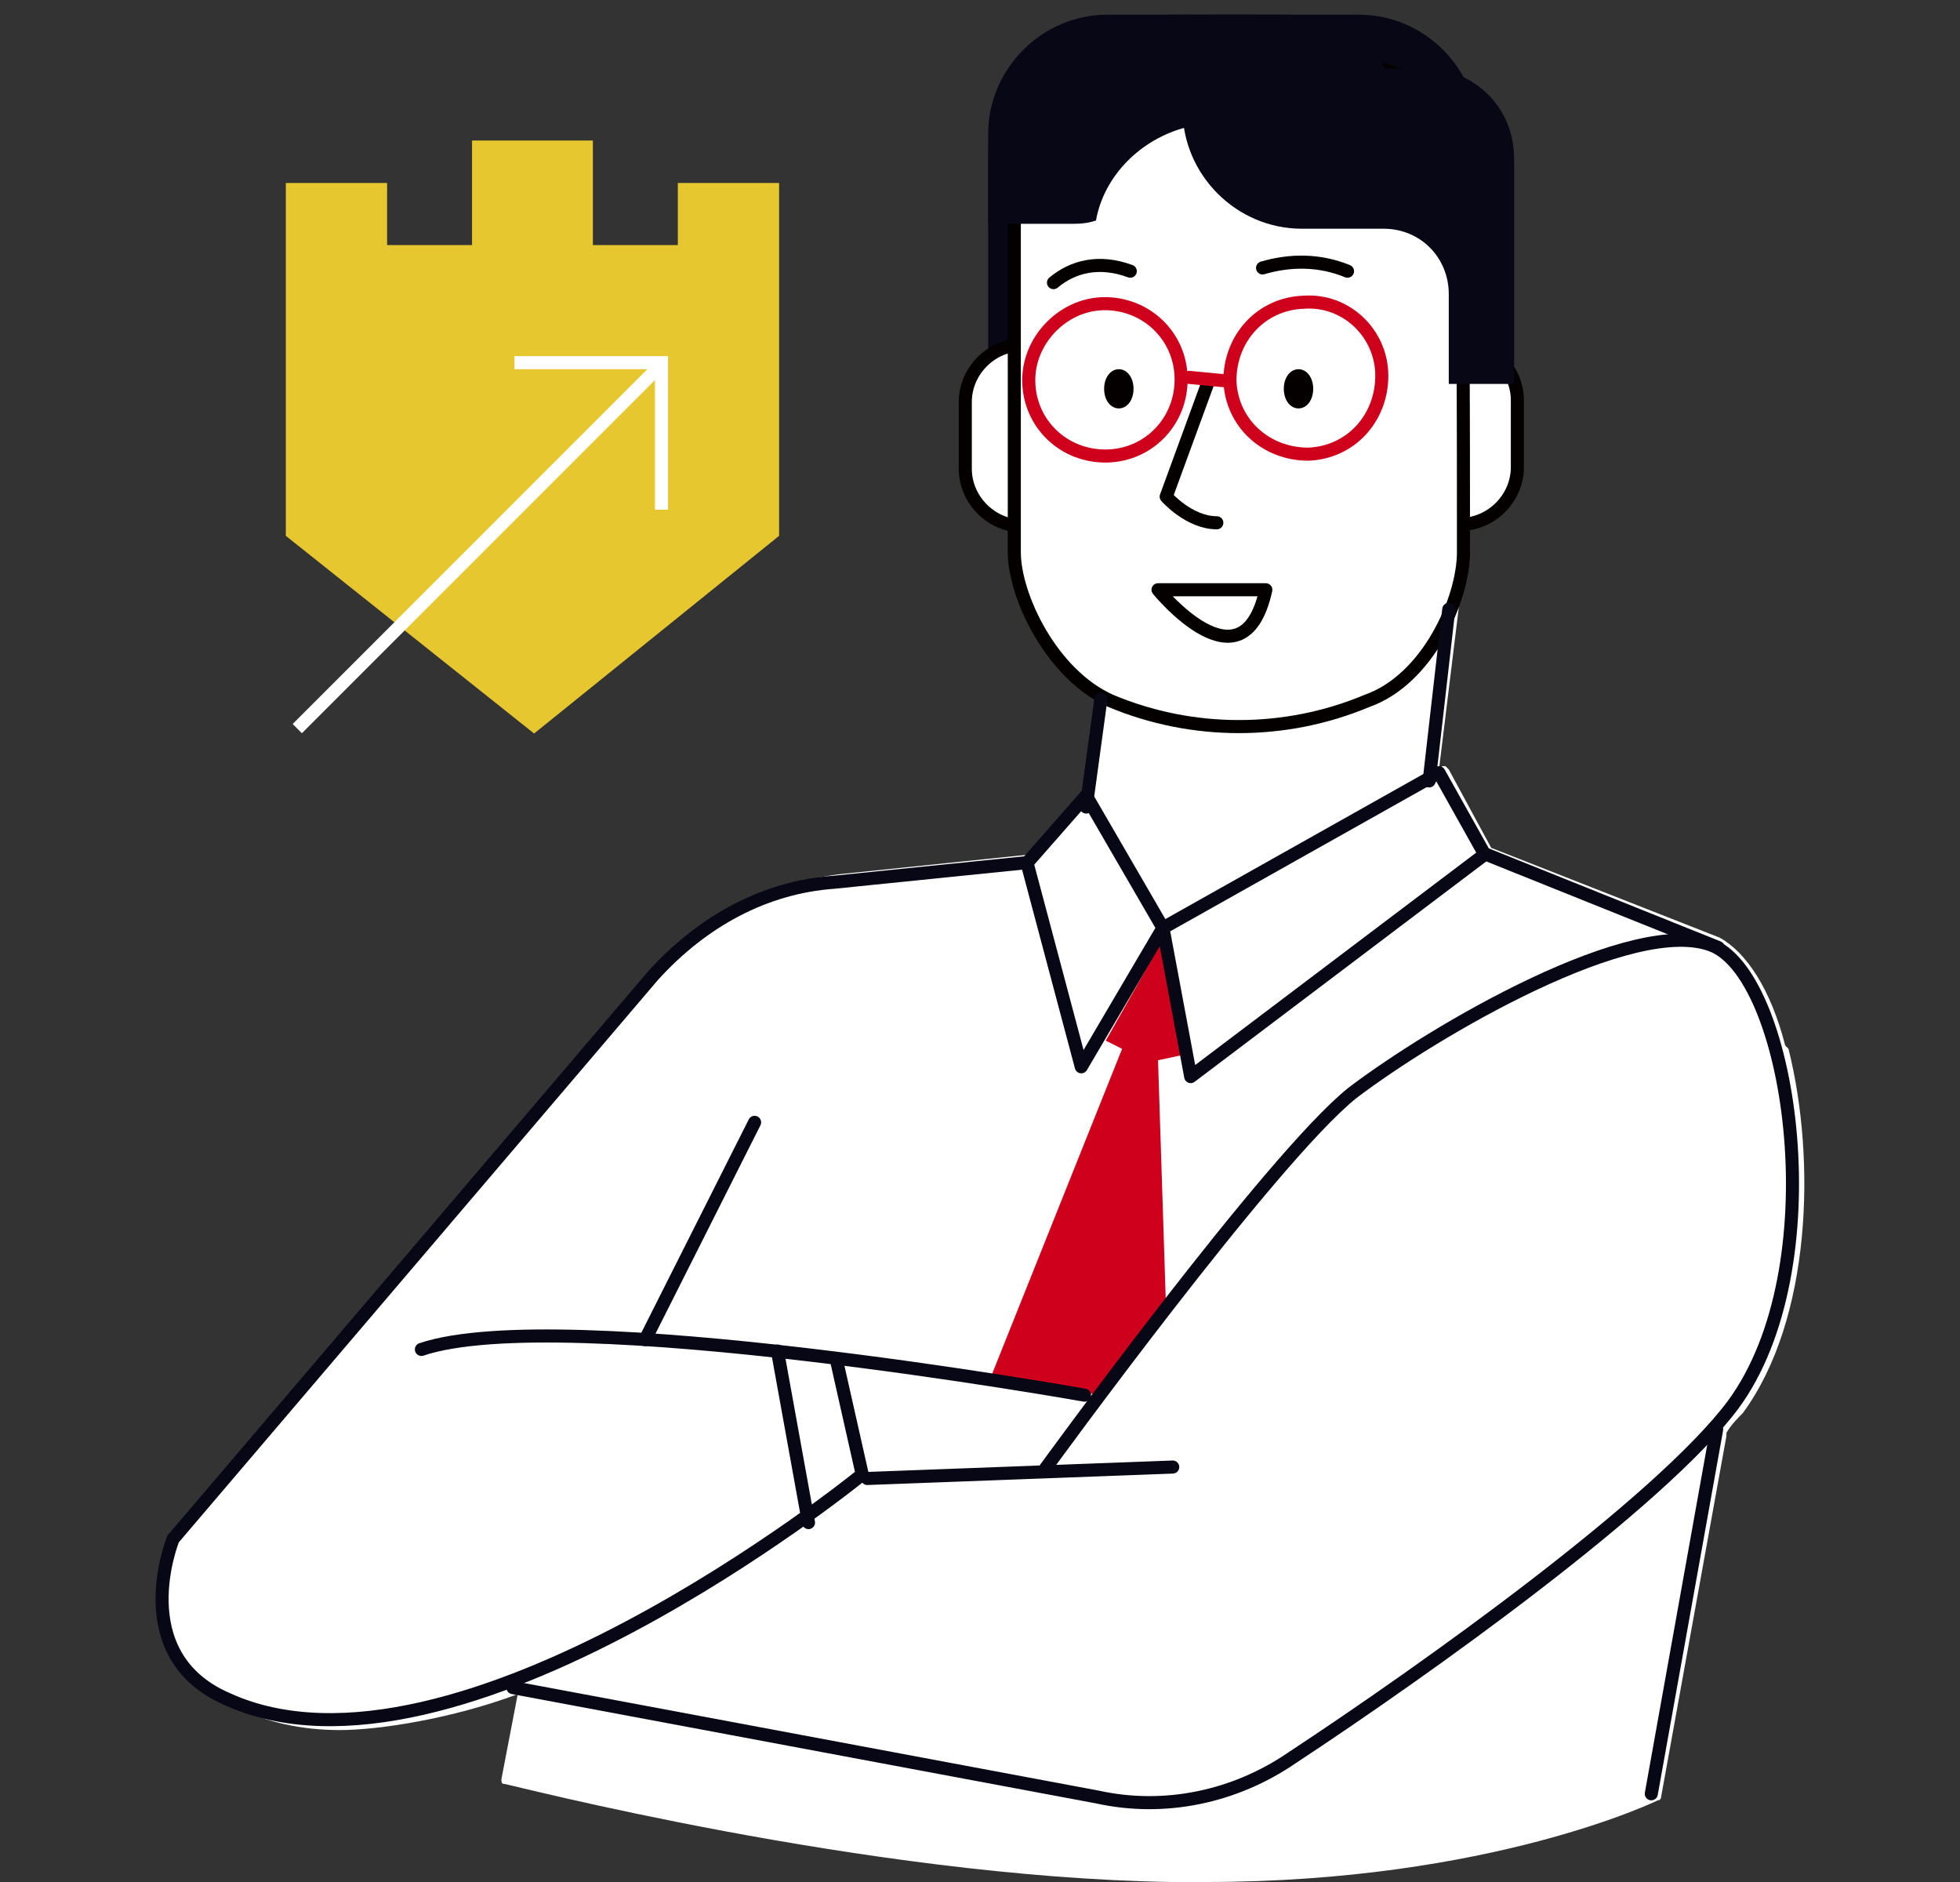 <?xml version="1.0" encoding="UTF-8"?>
<svg id="_レイヤー_1" data-name="レイヤー_1" xmlns="http://www.w3.org/2000/svg" version="1.1" viewBox="0 0 120 115.2">
  <rect x="0" y="0" width="120" height="115.2" fill="#333333" stroke="none"/>
  <!-- Generator: Adobe Illustrator 29.6.1, SVG Export Plug-In . SVG Version: 2.1.1 Build 9)  -->
  <defs>
    <style>
      .st0, .st1 {
        stroke: #040000;
      }

      .st0, .st1, .st2, .st3, .st4 {
        stroke-width: .8px;
      }

      .st0, .st1, .st2, .st4 {
        stroke-linecap: round;
        stroke-linejoin: round;
      }

      .st0, .st5 {
        fill: #fff;
      }

      .st6 {
        fill: #080716;
      }

      .st1, .st2, .st3, .st4 {
        fill: none;
      }

      .st7 {
        fill: #040000;
      }

      .st8 {
        fill: #e6c72f;
      }

      .st2 {
        stroke: #080716;
      }

      .st3 {
        stroke: #fff;
        stroke-miterlimit: 10;
      }

      .st4 {
        stroke: #cf001c;
      }

      .st9 {
        fill: #cf001c;
      }
    </style>
  </defs>
  <path class="st5" d="M109.3,64c-.9-3.5-2.4-5.7-4-6.6l-14-5.5-2.6-4.8-.2-.2h-.2l-.2.2,1.2-9.8c0-.2,0-.3-.2-.3s-.3,0-.3.2c-5.7,10.4-20.7,5.4-20.9,5.2h-.3l-.2.2-.7,5.7-3.6,4-11.6,1.2c-4.3.5-8.3,2.6-11.2,5.9l-29.4,34.5v.2s-2.9,7.4,3.5,10.4c1.9.9,4,1.4,6.4,1.4s6.9-.7,10.9-2.2l-1,5.2c0,.2,0,.3.2.3s22.1,5.7,40.8,6h2.1c17.5,0,27.7-5,27.7-5,.2,0,.2-.2.2-.2l4-22.1v-.2c.3-.5.7-.9,1-1.2,4.2-5.7,4.5-15.5,2.8-22.3Z"/>
  <path class="st8" d="M23.7,11.2h-6.2v21.6l15.2,12.1,15-12.1V11.2h-6.2v3.8h-5.2v-6.4h-7.4v6.4h-5.2v-3.8Z"/>
  <path class="st9" d="M71.1,57.5l1.2,7.1-1.4.3.5,15.5-4.1,5-6.6-1.2,8-20-1-.5,3.5-6.2Z"/>
  <path class="st6" d="M74.5.9c-2.6,0-4.7,1.2-6.1,3.3h-2.4c-3.1,0-5.5,2.4-5.5,5.5v13.8h4v-5.5c0-2.2,1.7-4,4-4h2.2-3.6,2.4c4,0,7.3-3.3,7.3-7.3V.9h-2.2Z"/>
  <path class="st5" d="M66.4,28.7c0,1.9-1.6,3.5-3.5,3.5h-.3c-1.9,0-3.5-1.6-3.5-3.5v-4.1c0-1.9,1.6-3.5,3.5-3.5h.3c1.4,0,2.6.9,3.1,2.1"/>
  <path class="st1" d="M66.4,28.7c0,1.9-1.6,3.5-3.5,3.5h-.3c-1.9,0-3.5-1.6-3.5-3.5v-4.1c0-1.9,1.6-3.5,3.5-3.5h.3c1.4,0,2.6.9,3.1,2.1"/>
  <path class="st6" d="M71.4,6.4V.9h11.8c4,0,7.3,3.3,7.3,7.3v5.5h-11.8c-4,0-7.3-3.3-7.3-7.2Z"/>
  <path class="st5" d="M85.6,24.5c0-1.9,1.6-3.5,3.5-3.5h.3c1.9,0,3.5,1.6,3.5,3.5v4.1c0,1.9-1.6,3.5-3.5,3.5h-.3c-1.4,0-2.6-.9-3.1-2.1"/>
  <path class="st1" d="M85.6,24.5c0-1.9,1.6-3.5,3.5-3.5h.3c1.9,0,3.5,1.6,3.5,3.5v4.1c0,1.9-1.6,3.5-3.5,3.5h-.3c-1.4,0-2.6-.9-3.1-2.1"/>
  <path class="st0" d="M89.6,33.8c0,2.9-2.2,7.8-5.9,9.1-5,2.1-10.7,2.1-15.7,0-3.6-1.6-5.9-6.4-5.9-9.1V9.5c0-2.9,2.9-5.4,6.4-5.4h14.5c3.6,0,6.4,2.4,6.4,5.4.2,8.1.2,16.2.2,24.3Z"/>
  <path class="st6" d="M78.7.9c2.6,0,4.7,1.2,6.1,3.3h2.4c3.1,0,5.5,2.4,5.5,5.5v13.8h-4v-5.5c0-2.2-1.7-4-4-4h1.4-6.4c-4,0-7.3-3.3-7.3-7.3V.9h6.2Z"/>
  <path class="st6" d="M72.6,7.8c0-.5.2-.9.2-1.4V.9h-5c-4,0-7.3,3.3-7.3,7.3v5.5h5c.5,0,1,0,1.6-.2.5-2.8,2.8-5,5.5-5.7Z"/>
  <path class="st1" d="M77.5,36.1h-6.6s5.2,6.4,6.6,0Z"/>
  <path class="st1" d="M77.3,16.4c1.7-.5,3.5-.5,5.2.2"/>
  <path class="st1" d="M69.2,16.6c-1.9-.7-3.5-.3-4.7.7"/>
  <path class="st7" d="M79.5,25c.5,0,.9-.5.9-1.2s-.4-1.2-.9-1.2-.9.5-.9,1.2.4,1.2.9,1.2Z"/>
  <path class="st7" d="M68.5,25c.5,0,.9-.5.9-1.2s-.4-1.2-.9-1.2-.9.5-.9,1.2.4,1.2.9,1.2Z"/>
  <path class="st4" d="M68,18.6c2.6.2,4.5,2.4,4.3,5-.2,2.6-2.4,4.5-5,4.3-2.6-.2-4.5-2.4-4.3-5,.2-2.4,2.4-4.5,5-4.3Z"/>
  <path class="st1" d="M74,23.3l-2.6,7.1s1.4,1.6,3.1,1.6"/>
  <path class="st4" d="M84.6,23c0,2.6-1.9,4.7-4.5,4.8-2.6,0-4.7-1.9-4.8-4.5,0-2.6,1.9-4.7,4.5-4.8,2.6-.2,4.8,1.9,4.8,4.5Z"/>
  <path class="st4" d="M72.8,23.1l2.1.2"/>
  <path class="st2" d="M88.7,37.3l-1.2,10.5"/>
  <path class="st2" d="M67.4,42.8l-.9,6.6"/>
  <path class="st2" d="M71.2,56.8l16.9-9.5,2.8,5-18,13.6-1.7-9.1Z"/>
  <path class="st2" d="M62.9,52.8l3.6-4.1,4.7,8.1-5,8.5-3.3-12.4Z"/>
  <path class="st2" d="M66.4,85.4s-32-5.7-40.6-2.8"/>
  <path class="st2" d="M62.9,52.8l-11.8,1.2c-4.3.3-8.1,2.4-11.1,5.7l-29.4,34.5s-2.9,7.1,3.3,9.8c14,6.4,38.7-13.6,38.7-13.6"/>
  <path class="st2" d="M53.1,90.5l18.7-.7"/>
  <path class="st2" d="M47.6,82.7l1.9,10.5"/>
  <path class="st2" d="M51.2,83.2l1.6,7.1"/>
  <path class="st2" d="M46.2,68.7l-6.7,13.3"/>
  <path class="st2" d="M64,89.9s13.8-19,18.8-23c5-3.8,17.3-11,22.1-9,4.8,2.1,7.4,19.7,1.2,28.1-4.5,6-18.8,16.2-27,21.6-3.5,2.4-7.8,3.3-11.9,2.4l-35.8-6.7"/>
  <path class="st2" d="M91,52.3l14.2,5.7"/>
  <path class="st2" d="M105.1,87.5l-4,22.3"/>
  <path class="st3" d="M40.5,31.2v-9h-9"/>
  <path class="st3" d="M40.5,22.3l-22.3,22.3"/>
</svg>